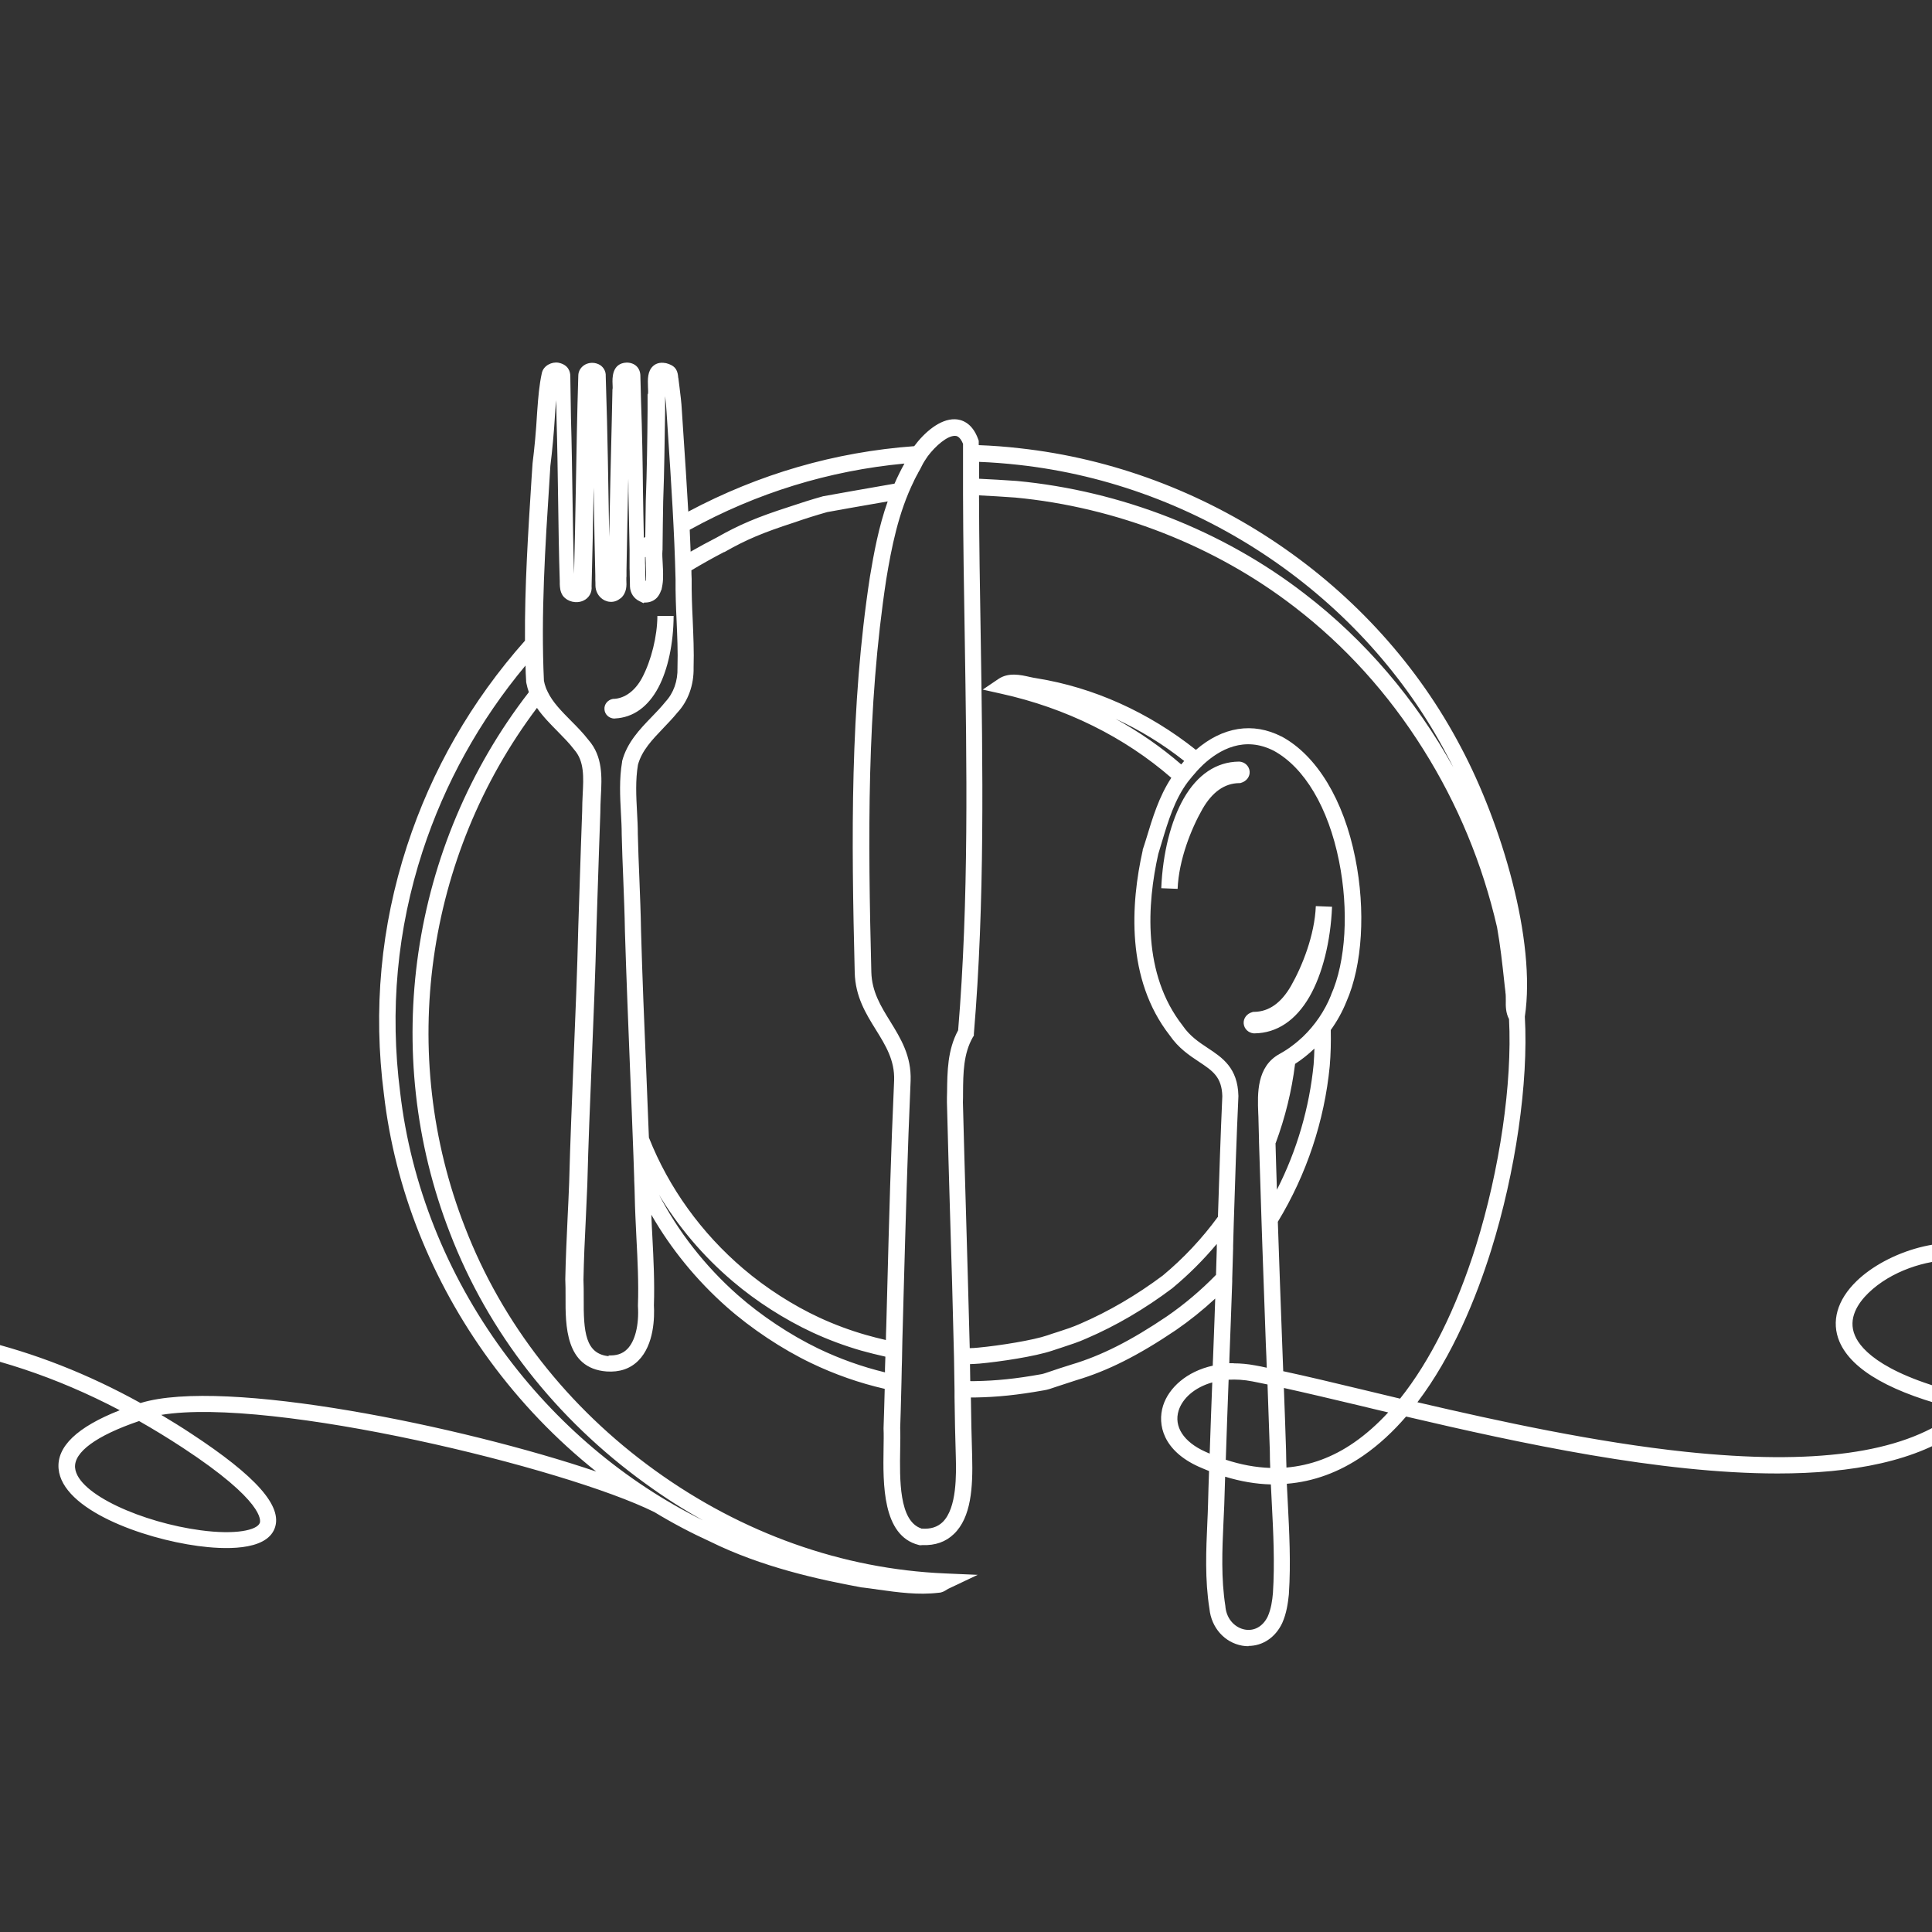 <?xml version="1.0" encoding="utf-8"?>
<svg xmlns="http://www.w3.org/2000/svg" id="Livello_1" data-name="Livello 1" viewBox="0 0 150 150">
  <rect x="0" y="0" width="150" height="150" fill="#333333" stroke="none"/>
  <defs>
    <style>
      .cls-1 {
        fill: #fff;
        stroke-width: 0px;
      }
    </style>
  </defs>
  <path class="cls-1" d="M96.94,127.81c-.16,0-.33-.01-.49-.04-1.37-.24-2.4-1.39-2.55-2.87-.36-2.26-.26-4.54-.16-6.75.02-.44.04-.87.05-1.31.02-.87.05-1.75.08-2.63-.27-.11-.54-.22-.81-.34-2.74-1.24-3.22-3.25-2.76-4.73.44-1.39,1.83-2.66,3.86-3.11,0-.19.01-.37.02-.56.04-.97.07-1.94.11-2.91.02-.58.04-1.16.06-1.74-.96.89-1.98,1.71-3.04,2.44-2.93,1.98-5.32,3.18-7.75,3.9-.66.21-1.15.37-1.5.49-.46.16-.73.25-.99.29-2.08.37-3.64.53-5.38.56h0s0,0,0,0c-.1,0-.21,0-.31,0,.02,1.52.05,3.08.1,4.61.06,2.35-.07,4.7-1.42,5.99-.63.61-1.45.9-2.44.86-.04,0-.08.01-.13.01h-.08l-.08-.02c-2.84-.71-2.77-4.78-2.73-7.47.01-.58.02-1.13,0-1.55v-.03s0-.03,0-.03c.04-1.01.06-2.03.09-3.04-1.96-.45-3.88-1.12-5.73-2.01-2.25-1.08-4.64-2.67-6.54-4.35-2.34-2.07-4.33-4.51-5.85-7.16.02.57.05,1.14.08,1.7.09,1.74.18,3.54.12,5.33.05.9.03,3.06-1.21,4.3-.63.63-1.46.91-2.47.84h0c-3.21-.25-3.19-3.6-3.18-5.82,0-.48,0-.93-.02-1.32v-.02s0-.02,0-.02c.03-1.6.11-3.21.18-4.77.04-.88.09-1.79.12-2.69.08-3.16.22-6.37.34-9.47.14-3.42.29-6.96.37-10.44.04-1.13.07-2.25.11-3.38.06-1.83.12-3.71.19-5.57,0-.43.02-.87.04-1.3.07-1.33.14-2.59-.67-3.49l-.03-.04c-.35-.46-.79-.9-1.24-1.36-.57-.58-1.15-1.16-1.61-1.83-8.68,11.52-10.84,26.88-5.59,40.32,2.88,7.46,7.97,13.98,14.74,18.87,6.78,4.9,14.57,7.67,22.53,8.01l2.54.11-2.3,1.09s-.07.04-.1.06c-.14.09-.35.23-.63.24-1.59.19-3.16-.03-4.67-.24-.41-.06-.83-.12-1.25-.17h-.04c-3.39-.62-7.79-1.59-11.78-3.56-1.49-.68-2.93-1.44-4.33-2.29-6.92-3.44-29.7-8.96-38.29-7.55.77.46,1.55.94,2.32,1.45,5.06,3.32,7.12,5.65,6.49,7.35-.67,1.81-4.02,1.64-5.95,1.38-4.32-.58-10.54-2.82-10.83-5.99-.16-1.72,1.44-3.25,4.75-4.55-20.02-10.51-38.13-4.04-57.22,2.79-12.72,4.55-25.88,9.25-40,8.87l.03-1.26c13.89.38,26.93-4.28,39.55-8.79,10.51-3.76,20.45-7.31,30.84-8.19,5.61-.47,10.8-.11,15.87,1.1,4.3,1.03,8.44,2.65,12.54,4.92,6.49-2,24.99,1.8,35.38,5.32-3.1-2.47-5.9-5.38-8.29-8.65-4.5-6.16-7.34-13.3-8.19-20.63-.85-6.55-.25-13.04,1.79-19.29,1.92-5.89,5-11.25,9.16-15.94-.03-4.22.25-8.46.51-12.59l.08-1.19c.15-1.2.27-2.47.35-3.89l.02-.27c.07-.93.14-1.89.35-2.84.13-.59.79-.89,1.29-.8.79.16.92.72.92,1.05.02,1.08.03,2.15.05,3.22.06,2.05.09,4.14.12,6.17.03,1.95.06,3.97.12,5.96.06-2.25.1-4.53.14-6.73.05-2.84.1-5.77.19-8.66,0-.37.21-.69.54-.87.36-.19.81-.17,1.15.04.29.19.46.51.44.86.02.58.03,1.16.05,1.74.02.57.03,1.14.05,1.71.05,2.06.09,4.15.12,6.18.02.94.03,1.89.05,2.85.06-2.99.12-6.03.2-9.03.02-.77.03-1.55.05-2.33v-.06s.01-.06.01-.06c.02-.07,0-.25,0-.39-.02-.44-.06-1.61,1.09-1.66h.02s.02,0,.02,0c.61.02,1.01.41,1.03,1v.04c.02.64.03,1.28.05,1.91.09,2.45.13,4.89.15,6.95.02,1.21.04,2.46.07,3.71.03-.02.07-.05.11-.07.01-.95.03-1.9.04-2.82h0c.09-2.34.12-4.71.14-7.01v-1.23s.03-.06.03-.06c.02-.09.01-.32,0-.51-.02-.59-.05-1.26.42-1.66.17-.15.48-.3.94-.21h.03c.64.17.89.44.95,1.03,0,.04,0,.09.02.14.03.24.06.48.09.71.07.58.15,1.18.18,1.79.04.61.08,1.22.12,1.83.13,1.98.27,4,.38,6.03,5.49-2.92,11.38-4.63,17.54-5.08.78-1.05,1.99-2.12,3.16-2.09.47.01,1.34.23,1.81,1.56l.04.11v.11c0,.08,0,.16,0,.23,1.07.04,2.13.12,3.17.24,14.48,1.59,27.61,10.49,34.28,23.24,3.14,5.91,5.84,14.98,4.95,20.89.29,5.12-.72,12.07-2.62,18.15-1.15,3.66-2.97,8.17-5.72,11.79,6.47,1.51,13.86,3.11,20.85,3.85,9.92,1.04,16.69.12,20.69-2.83.2-.14.38-.29.56-.45-5.2-1.26-8.37-3.03-9.33-5.27-.66-1.56-.19-3.24,1.33-4.71,2.36-2.29,7.15-3.84,10.24-2.41,1.27.59,2.74,1.91,2.55,4.9-.17,2.66-.96,4.92-2.35,6.74.09.02.18.04.27.05,8.08,1.55,19.95,2.07,35.31,1.55,10.81-.37,42.83,2.2,47.71,5.24l-.67,1.07c-1.95-1.21-9.84-2.59-21.09-3.7-9.95-.97-20.6-1.53-25.9-1.35-16.07.55-28.46-.08-36.57-1.77-.4.4-.84.78-1.31,1.13-3.45,2.54-8.54,3.49-14.33,3.49-9.1,0-19.92-2.33-28.84-4.42-1,1.16-2.1,2.19-3.33,3.04-1.87,1.29-3.85,2.01-5.93,2.18.02.46.05.92.07,1.37.12,2.35.25,4.78.09,7.19v.02c-.07.68-.18,1.48-.52,2.24h0c-.53,1.12-1.52,1.77-2.62,1.77ZM95.12,114.64c-.02.75-.05,1.49-.07,2.23-.02.44-.04.88-.06,1.32-.1,2.15-.19,4.38.15,6.52v.04c.11,1.06.84,1.65,1.52,1.77.73.13,1.39-.25,1.76-1,.27-.6.36-1.26.41-1.83.15-2.33.03-4.72-.09-7.03-.02-.46-.05-.93-.07-1.41-1.16-.03-2.34-.23-3.55-.6ZM10.8,110.33c-3.32,1.13-5.08,2.42-4.97,3.63.19,2.06,5.29,4.26,9.74,4.85,2.74.37,4.39-.01,4.6-.57.06-.16.39-1.66-6-5.85-1.13-.74-2.26-1.43-3.37-2.06ZM71.52,118.68h.05c.69.05,1.21-.12,1.61-.5,1.13-1.09,1.06-3.76,1.03-5.05-.05-1.55-.08-3.12-.1-4.65v-.19c0-.1,0-.2,0-.3-.01-.86-.03-1.71-.04-2.57-.09-3.85-.2-7.77-.32-11.57-.08-2.71-.16-5.52-.23-8.27v-.02s0-.02,0-.02c0-.25,0-.49.01-.74.02-1.61.03-3.28.86-4.81.84-10.11.67-20.56.51-30.67-.06-3.59-.12-7.27-.13-10.93h0v-.61c0-.2,0-.41,0-.61,0,0,0-.02,0-.03h0c0-.75,0-1.49,0-2.23v-.36s0-.06,0-.09c-.25-.61-.53-.62-.62-.62,0,0-.01,0-.02,0-.59,0-1.48.76-2.1,1.58l-.14.21c-.17.25-.31.5-.4.7l-.04.08c-.06.1-.12.2-.17.3,0,0,0,0,0,.01,0,0,0,0,0,0-.11.19-.21.39-.31.59h0s0,0,0,.01c-1.23,2.48-1.76,5.23-2.16,7.65-1.53,10.01-1.42,20.14-1.16,30.5.04,1.52.73,2.64,1.46,3.82.81,1.32,1.66,2.68,1.59,4.62-.24,5.48-.39,11.06-.54,16.45l-.07,2.63c-.02.68-.04,1.37-.05,2.06,0,.01,0,.02,0,.03,0,0,0,0,0,.01,0,.39-.02.79-.03,1.18v.08c0,.32-.02.64-.02.96l-.02.78h0c-.02.93-.05,1.86-.08,2.79.02.45.01,1.01,0,1.61-.04,2.37-.1,5.6,1.64,6.18ZM40.81,51.66c-3.59,4.3-6.27,9.15-8,14.43-1.98,6.07-2.56,12.37-1.74,18.74.83,7.13,3.59,14.06,7.96,20.04,4.12,5.64,9.48,10.17,15.55,13.17-1.53-.85-3.02-1.8-4.46-2.85-6.97-5.03-12.22-11.75-15.18-19.44-5.47-14.03-3.12-30.09,6.12-42.01-.08-.22-.14-.45-.19-.69,0-.03-.01-.06-.02-.09v-.07c-.03-.4-.04-.81-.05-1.23ZM95.16,113.33c1.18.39,2.33.6,3.46.64-.02-.44-.03-.87-.03-1.31-.06-1.71-.12-3.45-.18-5.17-.41-.09-.8-.16-1.18-.24-.66-.13-1.27-.16-1.84-.13-.08,2.05-.15,4.13-.22,6.21ZM99.68,107.76c.06,1.62.12,3.25.17,4.87,0,.43.02.87.03,1.31,1.85-.16,3.61-.8,5.26-1.95.91-.63,1.79-1.41,2.64-2.33-.71-.17-1.41-.33-2.09-.5-2.23-.53-4.25-1.01-6.02-1.4ZM94.12,107.33c-1.38.39-2.31,1.24-2.61,2.18-.39,1.24.38,2.44,2.07,3.2.11.05.23.1.34.15.06-1.85.13-3.7.2-5.53ZM99.63,106.46c1.86.4,3.99.91,6.36,1.48.88.21,1.79.43,2.71.65,2.34-2.93,4.36-6.98,5.89-11.85,1.85-5.92,2.83-12.65,2.57-17.62-.26-.48-.26-1.02-.25-1.45,0-.23,0-.46-.03-.63v-.05c-.04-.26-.06-.52-.09-.77-.15-1.4-.31-2.84-.56-4.23-1.13-4.91-3.05-9.55-5.72-13.8-2.72-4.34-6.09-8.06-10.01-11.07-6.14-4.74-13.84-7.75-21.68-8.49-1.02-.07-1.92-.13-2.81-.17.01,3.64.07,7.3.13,10.88.16,10.18.33,20.71-.53,30.93v.14s-.08.12-.08.12c-.73,1.28-.75,2.76-.76,4.32,0,.25,0,.5-.01.74.07,2.75.15,5.55.23,8.25.1,3.55.21,7.21.3,10.83.22,0,.44-.02.66-.04,1.71-.16,4.28-.58,5.36-.95.26-.09.52-.18.79-.26.62-.2,1.2-.39,1.76-.64,2.2-.95,4.36-2.21,6.42-3.75,1.6-1.33,3.04-2.86,4.28-4.56.1-3.1.2-6.25.34-9.36-.04-1.5-.75-1.97-1.82-2.68-.74-.49-1.58-1.05-2.26-2.04-3.42-4.38-3.03-10.24-2.1-14.37v-.05c.1-.28.18-.56.27-.84.49-1.62.99-3.28,1.95-4.74-3.63-3.16-8.18-5.42-13.21-6.53l-1.43-.32,1.21-.82c.78-.53,1.7-.33,2.45-.16.19.04.36.08.52.1,4.42.71,8.69,2.63,12.37,5.56,2.07-1.79,4.43-2.18,6.66-1.03h.01c2.72,1.48,4.8,4.91,5.7,9.42.82,4.07.56,8.34-.69,11.17-.31.77-.72,1.51-1.21,2.19.02.93,0,1.87-.08,2.8h0c-.41,4.25-1.8,8.42-4.03,12.09.11,3.2.22,6.38.34,9.51.03.7.05,1.41.08,2.12ZM151.69,97.82c-2.16,0-4.87.86-6.63,2.57-.79.77-1.62,1.97-1.04,3.31.48,1.13,2.33,3.17,9.22,4.72,1.48-1.7,2.3-3.85,2.47-6.53.12-1.82-.49-3.06-1.82-3.67-.58-.27-1.35-.4-2.2-.4ZM75.35,107.23c.11,0,.23,0,.34,0,1.67-.03,3.17-.18,5.17-.54.16-.03.42-.12.8-.25.36-.12.85-.29,1.54-.5,2.31-.69,4.59-1.84,7.4-3.74,1.35-.93,2.64-2.02,3.81-3.22l.06-2s0-.07,0-.1c0-.1,0-.2,0-.3-1.04,1.24-2.18,2.38-3.42,3.41l-.02.02c-2.14,1.61-4.39,2.93-6.68,3.91-.61.28-1.25.48-1.88.69-.25.08-.51.17-.76.25-1.35.46-4.12.87-5.67,1.01-.24.02-.49.03-.73.04,0,.44.02.87.02,1.31ZM51.13,92.69c1.51,2.92,3.61,5.61,6.13,7.84,1.82,1.61,4.1,3.12,6.25,4.16,1.68.81,3.43,1.43,5.2,1.86v-.29c.01-.31.02-.62.03-.93-.63-.14-1.26-.3-1.88-.47-1.28-.37-2.55-.84-3.78-1.41-2.15-1-4.35-2.4-6.18-3.96-2.3-1.95-4.25-4.25-5.77-6.79ZM95.79,105.85c.53,0,1.09.05,1.67.16.29.05.59.11.89.18-.02-.61-.04-1.21-.07-1.81-.09-2.51-.18-5.05-.27-7.61h0s-.07-2.1-.07-2.1c-.07-2.19-.13-4.16-.19-6.02v-.12s0,0,0,0c-.01-.5-.03-1-.04-1.51,0-.2-.01-.4-.02-.6-.06-1.52-.13-3.61,1.65-4.59.36-.2.71-.42,1.04-.68.27-.2.52-.42.77-.65,0,0,0,0,0,0,0,0,0,0,0,0,.94-.9,1.7-2.01,2.19-3.23v-.02c1.16-2.6,1.39-6.59.62-10.41-.83-4.14-2.68-7.25-5.06-8.55-2.29-1.17-4.22-.1-5.49,1.08l-.12.12c-.25.24-.49.51-.72.79h-.01s-.02.04-.03.05c0,0,0,0,0,0-.09.1-.17.21-.26.32l-.05.06c-1.02,1.37-1.52,3.02-2.04,4.76-.08.28-.17.55-.25.83-.87,3.88-1.24,9.32,1.88,13.31l.02.03c.55.8,1.25,1.27,1.93,1.72,1.15.76,2.34,1.55,2.39,3.72v.02s0,.02,0,.02c-.15,3.27-.26,6.59-.36,9.84l-.05,1.76c0,.07,0,.14,0,.2-.02.79-.05,1.58-.07,2.36v.22c-.04,1.03-.07,2.05-.11,3.08-.04.97-.07,1.94-.11,2.91,0,.12,0,.23-.01.35.12,0,.23,0,.35,0ZM47.2,105.23c.63.04,1.12-.11,1.49-.48.62-.61.93-1.87.84-3.35v-.03s0-.03,0-.03c.06-1.75-.03-3.53-.12-5.25-.05-1.07-.11-2.18-.13-3.29-.01-.39-.02-.78-.04-1.17h0s0-.12,0-.12c-.02-.59-.04-1.18-.06-1.77-.08-2.22-.17-4.45-.26-6.63-.14-3.54-.29-7.19-.4-10.79-.02-1.36-.08-2.74-.13-4.07-.05-1.13-.09-2.31-.12-3.46,0-.55-.03-1.1-.06-1.64-.07-1.31-.14-2.66.09-4v-.05c.38-1.44,1.35-2.46,2.3-3.44.37-.38.72-.75,1.03-1.13l.03-.04c.63-.67.97-1.61.94-2.65v-.02s0-.02,0-.02c.04-1.21-.02-2.45-.07-3.64-.05-1.04-.09-2.11-.08-3.18-.09-3.73-.34-7.51-.58-11.17-.04-.62-.08-1.23-.12-1.85-.02-.4-.06-.81-.11-1.21,0,0,0,.02,0,.03v1.12c-.04,2.3-.06,4.68-.15,7.02-.02,1.2-.04,2.43-.05,3.67,0,.01,0,.02,0,.03,0,0,0,.01,0,.02v.06s-.01.06-.01.06c0,.01,0,.03,0,.05,0,0,0,0,0,0h0c-.02.2,0,.57.02.89.02.36.04.75.03,1.11,0,.27-.03.53-.08.77l-.05.24h-.02c-.07.23-.18.42-.32.58-.23.24-.53.37-.87.38h-.05s-.05,0-.05,0c0,0-.01,0-.02,0l-.06.05-.3-.15c-.44-.2-.73-.63-.75-1.14,0,0,0,0,0,0,0,0,0,0,0,0,0,0,0,0,0,0,0-.31-.01-.62-.02-.92,0-.17,0-.33-.01-.5,0-.09,0-.17,0-.26,0-.12,0-.24,0-.36,0-.03,0-.07,0-.1h0c0-.11,0-.21,0-.31v-.42s0,0,0,0c-.03-1.52-.06-3.05-.09-4.53,0-.32,0-.64-.01-.97-.05,2.38-.1,4.77-.14,7.1v.48s-.01.06-.01.09c0,.06,0,.13,0,.21.02.39.05.98-.45,1.41h-.02c-.25.21-.55.3-.85.26-.12-.01-.23-.05-.35-.1-.01,0-.02-.01-.04-.02-.37-.19-.62-.55-.68-.98,0-.05-.01-.1-.01-.15,0-.15,0-.31-.01-.46v-.34s0,0,0,0c-.05-1.93-.08-3.87-.11-5.76,0-.36-.01-.72-.02-1.08,0,.03,0,.05,0,.08-.04,2.49-.09,5.06-.16,7.6.05.49-.2.93-.65,1.13-.54.24-1.21.08-1.56-.36l-.03-.04c-.21-.32-.22-.66-.23-.9,0-.05,0-.11,0-.16v-.04c-.07-2.15-.1-4.33-.13-6.45-.03-2.02-.06-4.11-.12-6.16,0-.49-.02-.97-.03-1.46-.03.29-.05.59-.07.89l-.02.27c-.09,1.43-.21,2.73-.36,3.94l-.07,1.14c-.33,5.1-.67,10.37-.43,15.54.03.18.08.34.14.51.03.09.07.19.12.28l.02.05c.39.83,1.1,1.54,1.84,2.29.46.46.93.94,1.33,1.46,1.14,1.29,1.05,2.93.97,4.38-.02.43-.04.84-.04,1.22v.02s0,.02,0,.02c-.07,1.86-.13,3.75-.19,5.58-.04,1.12-.07,2.25-.11,3.37-.08,3.49-.23,7.03-.37,10.46-.13,3.1-.26,6.31-.34,9.46-.04.91-.08,1.82-.12,2.71-.08,1.54-.15,3.14-.18,4.71.02.42.02.89.02,1.38-.02,2.65.11,4.4,2,4.55h0ZM50.38,88.32c1.54,3.9,4.08,7.42,7.35,10.2,1.75,1.49,3.84,2.83,5.89,3.78,1.17.54,2.38.99,3.6,1.34.52.15,1.04.28,1.56.4,0-.36.02-.72.03-1.08l.07-2.62c.14-5.4.29-10.98.54-16.47.05-1.55-.66-2.7-1.41-3.91-.79-1.27-1.6-2.58-1.65-4.45-.26-10.42-.37-20.62,1.18-30.73.31-1.85.68-3.87,1.38-5.85-1.88.32-4.43.78-4.7.83-.85.24-1.71.51-2.54.8-2.46.8-3.73,1.33-5.43,2.3h-.03c-.87.45-1.72.93-2.54,1.42,0,.23.01.45.02.68h0s0,.02,0,.02c-.01,1.04.03,2.1.08,3.12.05,1.21.11,2.47.07,3.72.03,1.36-.42,2.61-1.27,3.52-.34.42-.72.81-1.08,1.19-.86.9-1.67,1.74-1.97,2.85-.2,1.19-.14,2.41-.07,3.7.03.55.06,1.12.06,1.68.03,1.14.07,2.31.12,3.44.05,1.34.11,2.72.13,4.09.1,3.58.25,7.24.4,10.77.07,1.73.14,3.49.21,5.26ZM99.03,88.75c.03,1.2.07,2.41.11,3.62,1.55-3.04,2.52-6.37,2.85-9.73.03-.41.05-.82.06-1.23-.47.45-.97.85-1.5,1.19-.26,2.1-.77,4.17-1.51,6.16ZM76.02,37.17c.92.04,1.85.1,2.91.17,8.09.76,16.02,3.86,22.35,8.75,4.71,3.61,8.63,8.22,11.55,13.48-.15-.31-.31-.61-.47-.91-6.48-12.38-19.24-21.03-33.3-22.57-.99-.11-2.01-.19-3.04-.23,0,.42,0,.84,0,1.26,0,.02,0,.04,0,.06ZM86.61,55.81c1.84,1.01,3.55,2.2,5.1,3.54.08-.09.15-.18.23-.27-1.67-1.32-3.46-2.41-5.33-3.27ZM50.09,43.93s0,.08,0,.12c0,.35.02.7.02,1.05.01,0,.02-.02.04-.03,0-.03,0-.06,0-.09.02-.36,0-.82-.01-1.12,0-.04,0-.08,0-.11,0-.18-.02-.35-.02-.51-.01,0-.03.02-.04.03v.06s0,.07,0,.11c0,0,0,.02,0,.02,0,0,0,0,0,0,0,.15,0,.31.01.46ZM53.55,41.14c.03.59.05,1.15.07,1.69.66-.38,1.33-.74,2.01-1.09,1.76-1,3.13-1.58,5.64-2.39.85-.29,1.74-.57,2.63-.82h0c.24-.05,4.1-.73,5.55-.98.23-.53.49-1.05.77-1.56-5.85.55-11.46,2.27-16.67,5.14ZM46.2,29.21h0s0,0,0,0ZM97.37,80.23h-.03c-.42-.04-.74-.35-.78-.75-.04-.41.24-.78.67-.9l.08-.02h.08c1.13-.02,2.08-.69,2.84-2.01.87-1.52,1.84-3.94,1.93-6.2l1.26.05c-.11,2.7-.75,5.24-1.75,6.98-1.06,1.84-2.53,2.83-4.27,2.85h-.03ZM91.42,69.01l-1.26-.05c.11-2.7.75-5.24,1.75-6.98,1.06-1.84,2.53-2.83,4.27-2.85h.03s.03,0,.03,0c.42.04.74.35.78.75.04.41-.24.78-.67.9l-.07.02h-.08c-1.13.02-2.08.69-2.84,2.01-.87,1.52-1.84,3.94-1.93,6.2ZM47.72,55.79h-.03c-.42-.02-.74-.33-.76-.72-.03-.39.25-.73.66-.81h.09c.85-.05,1.64-.64,2.17-1.63.72-1.36,1.18-3.24,1.19-4.81h1.26c-.01,2.13-.44,4.15-1.18,5.55-.8,1.51-1.96,2.34-3.36,2.41h-.03Z"/>
</svg>